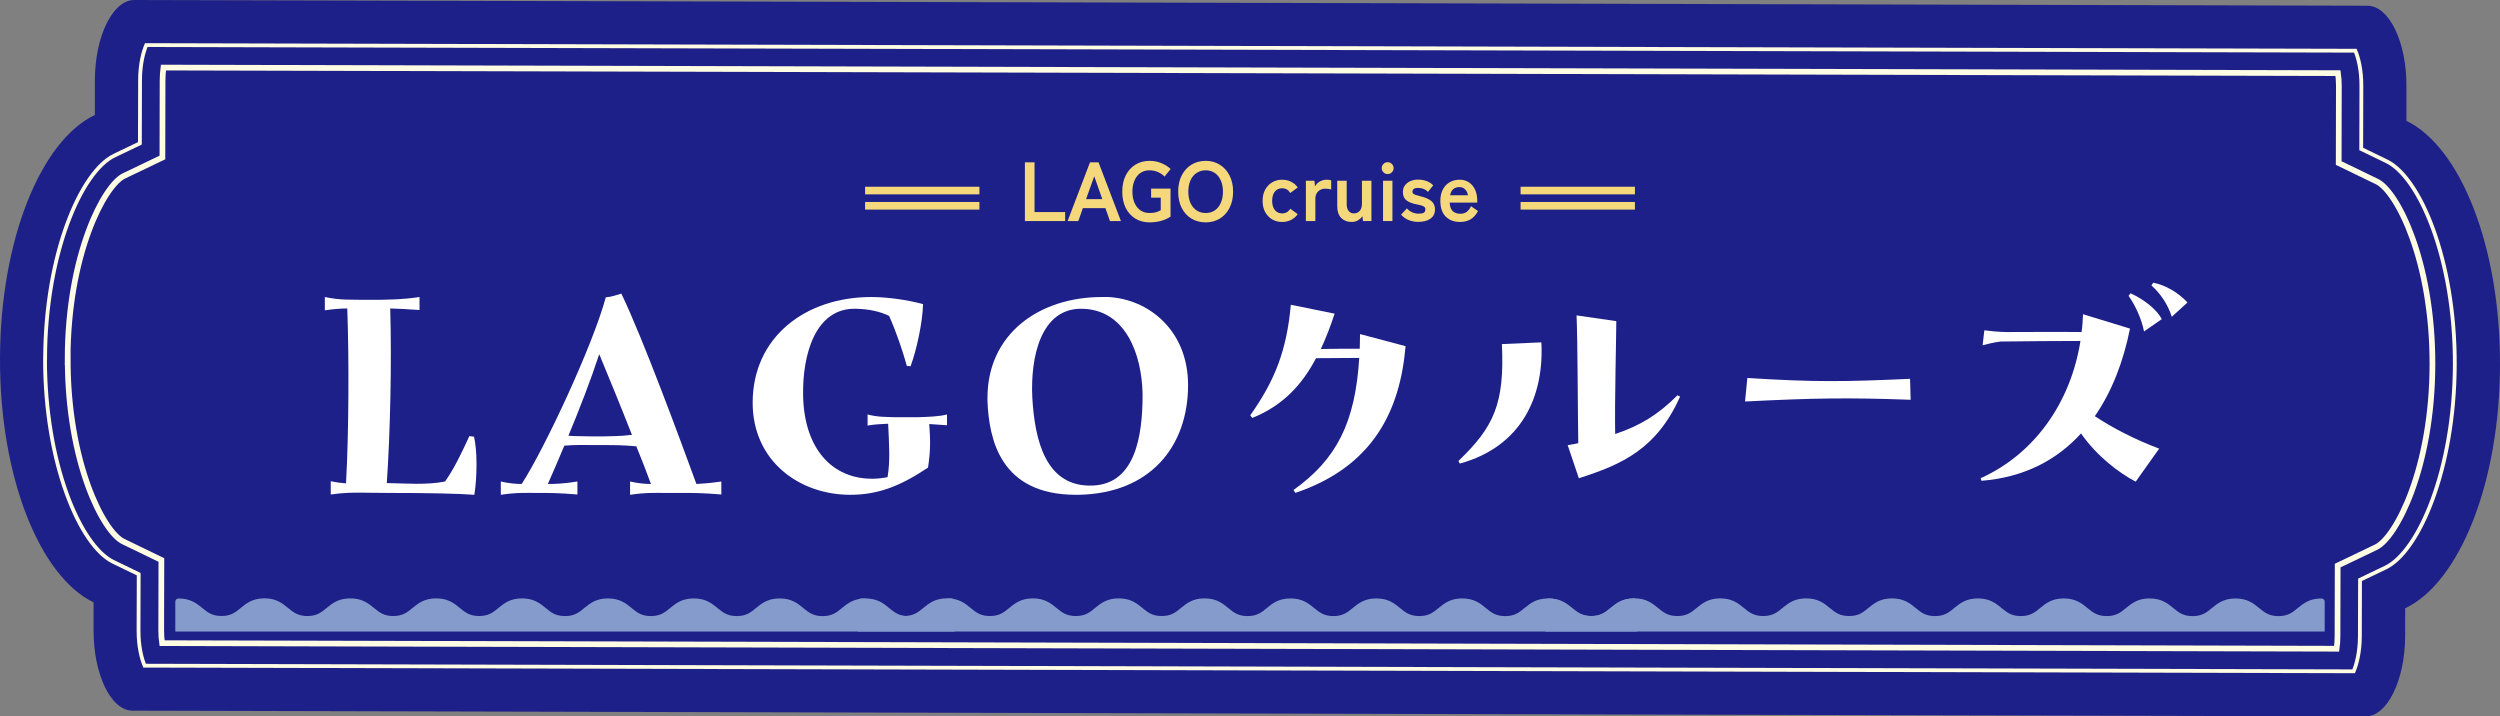 <svg width="656" height="188" viewBox="0 0 656 188" fill="none" xmlns="http://www.w3.org/2000/svg">
<rect x="0" y="0" width="656" height="188" fill="#808080" stroke="none"/>
<g clip-path="url(#clip0_6033_4994)">
<g clip-path="url(#clip1_6033_4994)">
<path d="M631.111 166.93V159.629C645.31 152.849 655.938 126.835 656.001 95.731C656.084 64.628 645.602 38.572 631.445 31.709V22.613C631.508 11.015 626.893 1.502 621.214 1.502L35.247 0C29.588 0 24.932 9.471 24.89 21.07V30.165C10.691 36.945 0.084 62.959 0 94.042C-0.083 125.146 10.399 151.201 24.556 158.064V165.366C24.514 176.964 29.108 186.477 34.787 186.477L620.754 187.979C626.413 187.979 631.069 178.508 631.111 166.909V166.93Z" fill="#1D2088"/>
<path d="M11.84 94.084C11.902 66.526 21.319 44.977 30.006 40.825L36.708 37.612L36.75 21.091C36.75 16.814 37.627 13.601 38.379 11.828L618.04 13.309C618.791 15.083 619.648 18.295 619.627 22.572L619.585 39.094L626.267 42.327C634.932 46.52 644.224 68.111 644.14 95.669C644.057 123.226 634.661 144.776 625.974 148.927L619.272 152.14L619.23 166.889C619.23 171.165 618.353 174.378 617.601 176.151L37.94 174.67C37.188 172.897 36.332 169.684 36.353 165.407L36.395 150.659L29.713 147.425C21.048 143.232 11.756 121.641 11.819 94.084H11.84Z" stroke="#FFFCE4" stroke-miterlimit="10"/>
<path d="M17.748 94.084C17.811 66.839 27.27 48.669 32.552 46.145L42.617 41.326L42.658 21.091C42.658 19.86 42.763 18.733 42.888 17.732L613.487 19.192C613.633 20.194 613.717 21.32 613.717 22.551L613.675 42.786L623.719 47.647C628.98 50.192 638.335 68.424 638.272 95.648C638.21 122.872 628.751 141.063 623.468 143.587L613.404 148.406L613.362 166.868C613.362 168.099 613.278 169.225 613.132 170.226L42.533 168.766C42.387 167.765 42.303 166.638 42.303 165.407L42.345 146.945L32.323 142.085C27.061 139.54 17.706 121.307 17.769 94.063L17.748 94.084Z" stroke="#FFFCE4" stroke-width="1.5" stroke-miterlimit="10"/>
</g>
<path d="M368.822 90.82C367.393 107.628 360.416 122.396 339.925 129.329L339.403 128.58C350.741 120.519 355.614 110.869 356.666 93.916C352.989 93.916 349.087 93.989 345.328 93.989C341.651 100.993 336.544 106.5 328.587 109.659L328.065 108.982C334.449 99.937 337.596 92.174 338.72 79.97L350.202 82.308C349.15 85.548 347.954 88.635 346.596 91.578C349.752 91.506 353.205 91.506 356.801 91.506C356.801 90.296 356.873 89.024 356.873 87.661L368.804 90.829L368.822 90.82Z" fill="white"/>
<path d="M404.454 89.836C405.2 104.009 399.275 117.188 383.064 121.638L382.687 120.961C391.992 112.07 394.843 105.886 394.096 90.287L404.454 89.836ZM440.859 104.081C434.7 117.793 425.7 121.864 414.29 125.484L411.359 116.818C412.33 116.664 413.463 116.439 414.138 116.294C413.985 106.5 413.985 89.538 413.688 82.759L424.118 84.266C424.118 88.257 423.668 104.992 423.821 113.884C430.205 111.772 435.078 108.838 440.185 103.711L440.859 104.09V104.081Z" fill="white"/>
<path d="M458.492 99.18C476.357 100.308 484.162 100.164 501.2 99.406L501.353 104.903C485.061 104.298 475.836 104.452 457.898 105.354L458.501 99.171L458.492 99.18Z" fill="white"/>
<path d="M558.913 86.226C557.187 94.82 554.184 102.727 549.679 109.209C554.481 112.377 560.19 115.311 566.565 117.721L560.406 126.387C556.054 124.13 550.12 119.608 546.065 113.731C539.762 120.664 531.202 125.259 519.945 126.161L519.721 125.484C533.603 119.229 543.287 105.968 545.912 89.467C539.079 89.467 531.724 89.539 524.9 89.62C523.101 89.846 521.15 90.369 520.242 90.595L520.692 86.677C521.744 86.831 524.594 87.129 526.617 87.129C532.317 87.129 539.151 87.056 546.209 87.129C546.433 85.549 546.505 84.041 546.586 82.453L558.895 86.217L558.913 86.226ZM559.066 76.955C562.968 78.761 566.043 81.397 567.248 83.734L562.591 86.975C561.988 83.734 560.262 80.043 558.536 77.632L559.057 76.955H559.066ZM564.991 74.166C568.291 74.843 571.519 76.73 574 79.365L569.873 83.13C568.902 79.961 566.87 76.955 564.542 74.915L564.991 74.166Z" fill="white"/>
<path d="M123.159 114.427L124.384 114.59C124.793 116.292 125.038 118.968 125.038 121.806C125.038 124.482 124.875 127.321 124.466 129.834C120.543 129.51 111.88 129.348 102.399 129.348C97.577 129.267 97.414 129.348 94.717 129.267C92.674 129.267 90.058 129.267 86.789 129.753V126.266C88.26 126.591 89.568 126.753 90.794 126.834C91.529 113.941 91.611 93.831 91.121 80.938C89.486 80.938 87.525 81.1 85.236 81.424V77.937C89.323 78.829 92.347 78.586 94.717 78.667H99.621C102.072 78.586 105.26 78.667 110.082 77.937V81.343C106.813 81.1 104.443 81.019 102.399 80.938C102.808 95.534 102.399 113.454 101.5 126.753C106.241 126.834 111.962 127.321 116.784 126.347C119.317 122.78 121.442 118.157 123.159 114.427Z" fill="white"/>
<path d="M182.739 126.996C184.455 126.915 186.498 126.753 189.277 126.347V129.753C184.455 129.348 182.003 129.348 179.388 129.348H174.811C172.523 129.348 169.499 129.186 165.331 129.834V126.347C167.456 126.834 169.254 126.996 170.806 126.996C169.744 124.077 168.436 120.671 166.965 117.103C163.042 116.779 160.836 116.779 158.465 116.779H155.033C153.235 116.779 150.946 116.698 148.086 116.941C146.533 120.59 145.062 124.077 143.754 126.996C145.716 126.996 148.004 126.915 151.518 126.347V129.753C146.696 129.348 144.245 129.348 141.629 129.348H140.894C138.605 129.348 135.581 129.186 131.413 129.834V126.347C133.538 126.834 135.336 126.996 136.889 126.996C142.937 117.671 155.605 90.506 158.956 78.019C160.672 77.856 161.326 77.532 163.042 77.045C168.681 88.722 178.489 115.4 182.739 126.996ZM155.033 114.508H158.465C160.427 114.427 162.552 114.508 165.821 114.103C162.96 106.805 159.773 99.02 157.239 92.939C154.951 99.912 152.009 107.454 149.148 114.346C151.518 114.508 153.398 114.427 155.033 114.508Z" fill="white"/>
<path d="M248.498 108.751V111.589C246.945 111.508 245.311 111.346 243.839 111.265C244.166 115.806 244.166 118.32 243.513 122.698C235.994 127.726 230.191 129.834 223.08 129.834C209.759 129.834 197.499 120.996 197.499 105.67C197.499 88.479 211.311 77.937 228.638 77.937C232.806 77.937 238.037 78.667 242.205 79.802C242.123 84.262 240.57 91.722 238.936 96.101L237.955 96.02C236.974 92.452 235.258 87.263 233.296 82.884C230.926 81.749 228.066 81.1 224.633 81.019C214.008 80.694 210.494 92.939 210.739 103.967C211.066 117.914 218.504 125.699 228.965 125.618C230.272 125.618 231.58 125.455 232.888 125.212C233.623 121.077 233.296 116.536 233.051 111.184C231.417 111.265 229.292 111.346 227.657 111.67V108.751C230.272 109.481 232.806 109.4 235.176 109.481H240.734C243.186 109.4 246.455 109.319 248.498 108.751Z" fill="white"/>
<path d="M311.749 101.048C311.749 117.103 301.859 129.51 282.98 129.834H282.326C262.384 129.834 259.524 115.157 259.115 105.264V104.372C259.115 87.668 272.6 77.937 289.191 77.937H290.744C301.205 78.424 311.749 86.533 311.749 101.048ZM283.634 81.019C273.254 81.019 270.312 93.425 270.884 104.453C271.538 115.563 274.398 127.969 286.821 127.402C297.855 126.915 299.816 114.508 299.816 103.561C299.653 92.777 295.239 81.019 283.634 81.019Z" fill="white"/>
<path d="M405.479 157.855V165.713H610V157.855C610 157.409 609.606 157.036 609.136 157.036C605.999 157.036 604.373 158.372 602.937 159.552C601.553 160.695 600.359 161.67 597.869 161.67C595.38 161.67 594.185 160.683 592.801 159.552C591.366 158.372 589.74 157.036 586.602 157.036C583.465 157.036 581.839 158.372 580.403 159.552C579.019 160.695 577.837 161.67 575.335 161.67C572.833 161.67 571.651 160.683 570.267 159.552C568.831 158.372 567.206 157.024 564.068 157.024C560.931 157.024 559.305 158.36 557.869 159.54C556.485 160.683 555.291 161.658 552.801 161.658C550.311 161.658 549.117 160.671 547.733 159.54C546.297 158.36 544.672 157.024 541.534 157.024C538.397 157.024 536.771 158.36 535.335 159.54C533.951 160.683 532.757 161.658 530.267 161.658C527.777 161.658 526.583 160.671 525.199 159.54C523.763 158.36 522.137 157.024 519 157.024C515.862 157.024 514.237 158.36 512.801 159.54C511.417 160.683 510.235 161.658 507.733 161.658C505.231 161.658 504.049 160.671 502.665 159.54C501.229 158.36 499.603 157.012 496.466 157.012C493.328 157.012 491.702 158.348 490.267 159.527C488.883 160.671 487.688 161.646 485.199 161.646C482.709 161.646 481.515 160.659 480.131 159.527C478.695 158.348 477.069 157.012 473.932 157.012C470.794 157.012 469.168 158.348 467.733 159.527C466.348 160.671 465.154 161.646 462.665 161.646C460.175 161.646 458.981 160.659 457.596 159.527C456.161 158.348 454.535 157.012 451.398 157.012C448.26 157.012 446.634 158.348 445.199 159.527C443.814 160.671 442.633 161.646 440.131 161.646C437.628 161.646 436.447 160.659 435.062 159.527C433.627 158.348 432.001 157 428.864 157C425.726 157 424.1 158.336 422.665 159.515C421.28 160.659 420.086 161.634 417.597 161.634C415.107 161.634 413.913 160.647 412.528 159.515C411.106 158.372 409.48 157.036 406.342 157.036C405.872 157.036 405.479 157.397 405.479 157.855Z" fill="#849BCC"/>
<g clip-path="url(#clip2_6033_4994)">
<path d="M46 157.855V165.713H250.521V157.855C250.521 157.409 250.128 157.036 249.658 157.036C246.52 157.036 244.894 158.372 243.459 159.552C242.074 160.695 240.88 161.67 238.391 161.67C235.901 161.67 234.707 160.683 233.322 159.552C231.887 158.372 230.261 157.036 227.124 157.036C223.986 157.036 222.36 158.372 220.925 159.552C219.54 160.695 218.359 161.67 215.857 161.67C213.354 161.67 212.173 160.683 210.788 159.552C209.353 158.372 207.727 157.024 204.59 157.024C201.452 157.024 199.826 158.36 198.391 159.54C197.006 160.683 195.812 161.658 193.323 161.658C190.833 161.658 189.639 160.671 188.254 159.54C186.819 158.36 185.193 157.024 182.055 157.024C178.918 157.024 177.292 158.36 175.857 159.54C174.472 160.683 173.278 161.658 170.788 161.658C168.299 161.658 167.105 160.671 165.72 159.54C164.285 158.36 162.659 157.024 159.521 157.024C156.384 157.024 154.758 158.36 153.323 159.54C151.938 160.683 150.757 161.658 148.254 161.658C145.752 161.658 144.571 160.671 143.186 159.54C141.751 158.36 140.125 157.012 136.987 157.012C133.85 157.012 132.224 158.348 130.789 159.527C129.404 160.671 128.21 161.646 125.72 161.646C123.231 161.646 122.037 160.659 120.652 159.527C119.217 158.348 117.591 157.012 114.453 157.012C111.316 157.012 109.69 158.348 108.254 159.527C106.87 160.671 105.676 161.646 103.186 161.646C100.697 161.646 99.502 160.659 98.118 159.527C96.683 158.348 95.057 157.012 91.919 157.012C88.782 157.012 87.156 158.348 85.72 159.527C84.336 160.671 83.154 161.646 80.652 161.646C78.15 161.646 76.969 160.659 75.584 159.527C74.148 158.348 72.523 157 69.385 157C66.248 157 64.622 158.336 63.186 159.515C61.802 160.659 60.608 161.634 58.118 161.634C55.628 161.634 54.434 160.647 53.05 159.515C51.627 158.372 50.001 157.036 46.864 157.036C46.394 157.036 46 157.397 46 157.855Z" fill="#849BCC"/>
</g>
<path d="M225.103 157.855V165.713H429.624V157.855C429.624 157.409 429.23 157.036 428.76 157.036C425.623 157.036 423.997 158.372 422.561 159.552C421.177 160.695 419.983 161.67 417.493 161.67C415.004 161.67 413.81 160.683 412.425 159.552C410.99 158.372 409.364 157.036 406.226 157.036C403.089 157.036 401.463 158.372 400.027 159.552C398.643 160.695 397.462 161.67 394.959 161.67C392.457 161.67 391.275 160.683 389.891 159.552C388.456 158.372 386.83 157.024 383.692 157.024C380.555 157.024 378.929 158.36 377.493 159.54C376.109 160.683 374.915 161.658 372.425 161.658C369.935 161.658 368.741 160.671 367.357 159.54C365.921 158.36 364.296 157.024 361.158 157.024C358.021 157.024 356.395 158.36 354.959 159.54C353.575 160.683 352.381 161.658 349.891 161.658C347.401 161.658 346.207 160.671 344.823 159.54C343.387 158.36 341.761 157.024 338.624 157.024C335.486 157.024 333.861 158.36 332.425 159.54C331.041 160.683 329.859 161.658 327.357 161.658C324.855 161.658 323.673 160.671 322.289 159.54C320.853 158.36 319.227 157.012 316.09 157.012C312.952 157.012 311.326 158.348 309.891 159.527C308.507 160.671 307.313 161.646 304.823 161.646C302.333 161.646 301.139 160.659 299.755 159.527C298.319 158.348 296.693 157.012 293.556 157.012C290.418 157.012 288.792 158.348 287.357 159.527C285.972 160.671 284.778 161.646 282.289 161.646C279.799 161.646 278.605 160.659 277.221 159.527C275.785 158.348 274.159 157.012 271.022 157.012C267.884 157.012 266.258 158.348 264.823 159.527C263.438 160.671 262.257 161.646 259.755 161.646C257.252 161.646 256.071 160.659 254.686 159.527C253.251 158.348 251.625 157 248.488 157C245.35 157 243.724 158.336 242.289 159.515C240.904 160.659 239.71 161.634 237.221 161.634C234.731 161.634 233.537 160.647 232.152 159.515C230.73 158.372 229.104 157.036 225.966 157.036C225.496 157.036 225.103 157.397 225.103 157.855Z" fill="#849BCC"/>
<path d="M227 50H257" stroke="#F4D87B" stroke-width="2"/>
<path d="M227 54H257" stroke="#F4D87B" stroke-width="2"/>
<path d="M268.933 58V42.6H271.463V55.646H279.493V58H268.933ZM280.138 58L286.012 42.6H288.256L294.13 58H291.248L290.06 54.612H284.142L282.954 58H280.138ZM284.978 52.258H289.246L287.134 46.252L284.978 52.258ZM301.631 58.352C300.238 58.352 298.999 58.022 297.913 57.362C296.843 56.702 295.999 55.771 295.383 54.568C294.782 53.351 294.481 51.928 294.481 50.3C294.481 48.657 294.782 47.235 295.383 46.032C295.999 44.815 296.843 43.876 297.913 43.216C298.999 42.541 300.238 42.204 301.631 42.204C302.775 42.204 303.824 42.409 304.777 42.82C305.745 43.216 306.545 43.729 307.175 44.36L305.569 46.34C305.129 45.856 304.557 45.46 303.853 45.152C303.164 44.844 302.423 44.69 301.631 44.69C300.707 44.69 299.908 44.925 299.233 45.394C298.573 45.863 298.06 46.523 297.693 47.374C297.327 48.21 297.143 49.185 297.143 50.3C297.143 51.4 297.327 52.375 297.693 53.226C298.06 54.062 298.573 54.715 299.233 55.184C299.908 55.653 300.707 55.888 301.631 55.888C302.321 55.888 302.893 55.822 303.347 55.69C303.817 55.543 304.227 55.367 304.579 55.162V51.862H302.049V49.486H307.153V56.834C306.479 57.303 305.657 57.677 304.689 57.956C303.736 58.22 302.717 58.352 301.631 58.352ZM316.371 58.352C314.978 58.352 313.731 58.022 312.631 57.362C311.546 56.702 310.695 55.771 310.079 54.568C309.463 53.351 309.155 51.928 309.155 50.3C309.155 48.657 309.463 47.235 310.079 46.032C310.695 44.815 311.546 43.876 312.631 43.216C313.731 42.541 314.978 42.204 316.371 42.204C317.765 42.204 318.997 42.541 320.067 43.216C321.153 43.876 322.003 44.815 322.619 46.032C323.25 47.235 323.565 48.657 323.565 50.3C323.565 51.928 323.25 53.351 322.619 54.568C322.003 55.771 321.153 56.702 320.067 57.362C318.997 58.022 317.765 58.352 316.371 58.352ZM316.371 55.888C317.295 55.888 318.095 55.661 318.769 55.206C319.444 54.737 319.965 54.084 320.331 53.248C320.713 52.397 320.903 51.415 320.903 50.3C320.903 49.171 320.713 48.188 320.331 47.352C319.965 46.501 319.444 45.849 318.769 45.394C318.095 44.925 317.295 44.69 316.371 44.69C315.462 44.69 314.663 44.925 313.973 45.394C313.284 45.849 312.749 46.501 312.367 47.352C312.001 48.188 311.817 49.171 311.817 50.3C311.817 51.415 312.001 52.397 312.367 53.248C312.749 54.084 313.284 54.737 313.973 55.206C314.663 55.661 315.462 55.888 316.371 55.888ZM336.41 58.242C335.442 58.242 334.569 58.015 333.792 57.56C333.029 57.091 332.42 56.445 331.966 55.624C331.526 54.788 331.306 53.813 331.306 52.698C331.306 51.583 331.526 50.615 331.966 49.794C332.42 48.958 333.029 48.313 333.792 47.858C334.569 47.389 335.442 47.154 336.41 47.154C337.275 47.154 338.06 47.33 338.764 47.682C339.482 48.034 340.069 48.54 340.524 49.2L338.544 50.652C338.089 49.816 337.378 49.398 336.41 49.398C335.647 49.398 335.024 49.684 334.54 50.256C334.056 50.828 333.814 51.642 333.814 52.698C333.814 53.754 334.056 54.568 334.54 55.14C335.024 55.712 335.647 55.998 336.41 55.998C337.363 55.998 338.082 55.587 338.566 54.766L340.524 56.196C340.069 56.841 339.482 57.347 338.764 57.714C338.06 58.066 337.275 58.242 336.41 58.242ZM342.662 58V47.418H344.906L345.06 48.914C345.324 48.386 345.735 47.961 346.292 47.638C346.864 47.315 347.466 47.154 348.096 47.154C348.346 47.154 348.573 47.169 348.778 47.198C348.984 47.227 349.16 47.264 349.306 47.308V49.706C349.116 49.647 348.888 49.603 348.624 49.574C348.375 49.53 348.082 49.508 347.744 49.508C347.026 49.508 346.41 49.743 345.896 50.212C345.398 50.681 345.148 51.341 345.148 52.192V58H342.662ZM354.627 58.242C353.527 58.242 352.625 57.89 351.921 57.186C351.231 56.482 350.887 55.441 350.887 54.062V47.418H353.373V53.512C353.373 54.319 353.541 54.935 353.879 55.36C354.231 55.785 354.685 55.998 355.243 55.998C355.873 55.998 356.387 55.778 356.783 55.338C357.179 54.898 357.377 54.253 357.377 53.402V47.418H359.863V58H357.641L357.509 56.746C357.23 57.142 356.849 57.494 356.365 57.802C355.881 58.095 355.301 58.242 354.627 58.242ZM362.909 58V47.418H365.373V58H362.909ZM364.119 45.68C363.694 45.68 363.327 45.526 363.019 45.218C362.711 44.91 362.557 44.543 362.557 44.118C362.557 43.693 362.711 43.326 363.019 43.018C363.327 42.71 363.694 42.556 364.119 42.556C364.544 42.556 364.911 42.71 365.219 43.018C365.527 43.326 365.681 43.693 365.681 44.118C365.681 44.543 365.527 44.91 365.219 45.218C364.911 45.526 364.544 45.68 364.119 45.68ZM372.164 58.22C371.298 58.22 370.477 58.073 369.7 57.78C368.922 57.472 368.233 56.988 367.632 56.328L369.172 54.678C369.993 55.602 371.034 56.064 372.296 56.064C372.897 56.064 373.33 55.983 373.594 55.822C373.872 55.646 374.012 55.331 374.012 54.876C374.012 54.656 373.946 54.48 373.814 54.348C373.682 54.201 373.432 54.069 373.066 53.952C372.714 53.835 372.193 53.71 371.504 53.578C370.477 53.373 369.656 53.035 369.04 52.566C368.424 52.097 368.116 51.356 368.116 50.344C368.116 49.684 368.292 49.119 368.644 48.65C368.996 48.166 369.472 47.792 370.074 47.528C370.675 47.264 371.342 47.132 372.076 47.132C372.897 47.132 373.645 47.257 374.32 47.506C374.994 47.741 375.581 48.115 376.08 48.628L374.694 50.366C374.342 49.985 373.946 49.713 373.506 49.552C373.066 49.391 372.604 49.31 372.12 49.31C371.577 49.31 371.188 49.405 370.954 49.596C370.734 49.787 370.624 50.014 370.624 50.278C370.624 50.469 370.675 50.63 370.778 50.762C370.895 50.894 371.115 51.019 371.438 51.136C371.76 51.253 372.23 51.385 372.846 51.532C374.019 51.811 374.928 52.214 375.574 52.742C376.219 53.27 376.542 54.011 376.542 54.964C376.542 56.035 376.131 56.849 375.31 57.406C374.503 57.949 373.454 58.22 372.164 58.22ZM383.118 58.242C381.578 58.242 380.332 57.78 379.378 56.856C378.425 55.917 377.948 54.531 377.948 52.698C377.948 51.554 378.161 50.571 378.586 49.75C379.012 48.914 379.606 48.276 380.368 47.836C381.131 47.381 382.004 47.154 382.986 47.154C383.969 47.154 384.805 47.396 385.494 47.88C386.184 48.349 386.712 48.995 387.078 49.816C387.445 50.637 387.628 51.561 387.628 52.588V53.16H380.39C380.449 54.216 380.728 54.971 381.226 55.426C381.725 55.866 382.37 56.086 383.162 56.086C383.852 56.086 384.416 55.925 384.856 55.602C385.296 55.265 385.678 54.766 386 54.106L387.826 55.382C387.284 56.394 386.616 57.127 385.824 57.582C385.047 58.022 384.145 58.242 383.118 58.242ZM380.5 51.246H385.186C385.069 50.557 384.812 50.029 384.416 49.662C384.035 49.281 383.544 49.09 382.942 49.09C382.297 49.09 381.762 49.266 381.336 49.618C380.926 49.97 380.647 50.513 380.5 51.246Z" fill="#F4D87B"/>
<path d="M399 50H429" stroke="#F4D87B" stroke-width="2"/>
<path d="M399 54H429" stroke="#F4D87B" stroke-width="2"/>
</g>
<defs>
<clipPath id="clip0_6033_4994">
<rect width="656" height="188" fill="white"/>
</clipPath>
<clipPath id="clip1_6033_4994">
<rect width="656" height="188" fill="white"/>
</clipPath>
<clipPath id="clip2_6033_4994">
<rect width="204.521" height="8.677" fill="white" transform="translate(46 157.036)"/>
</clipPath>
</defs>
</svg>
